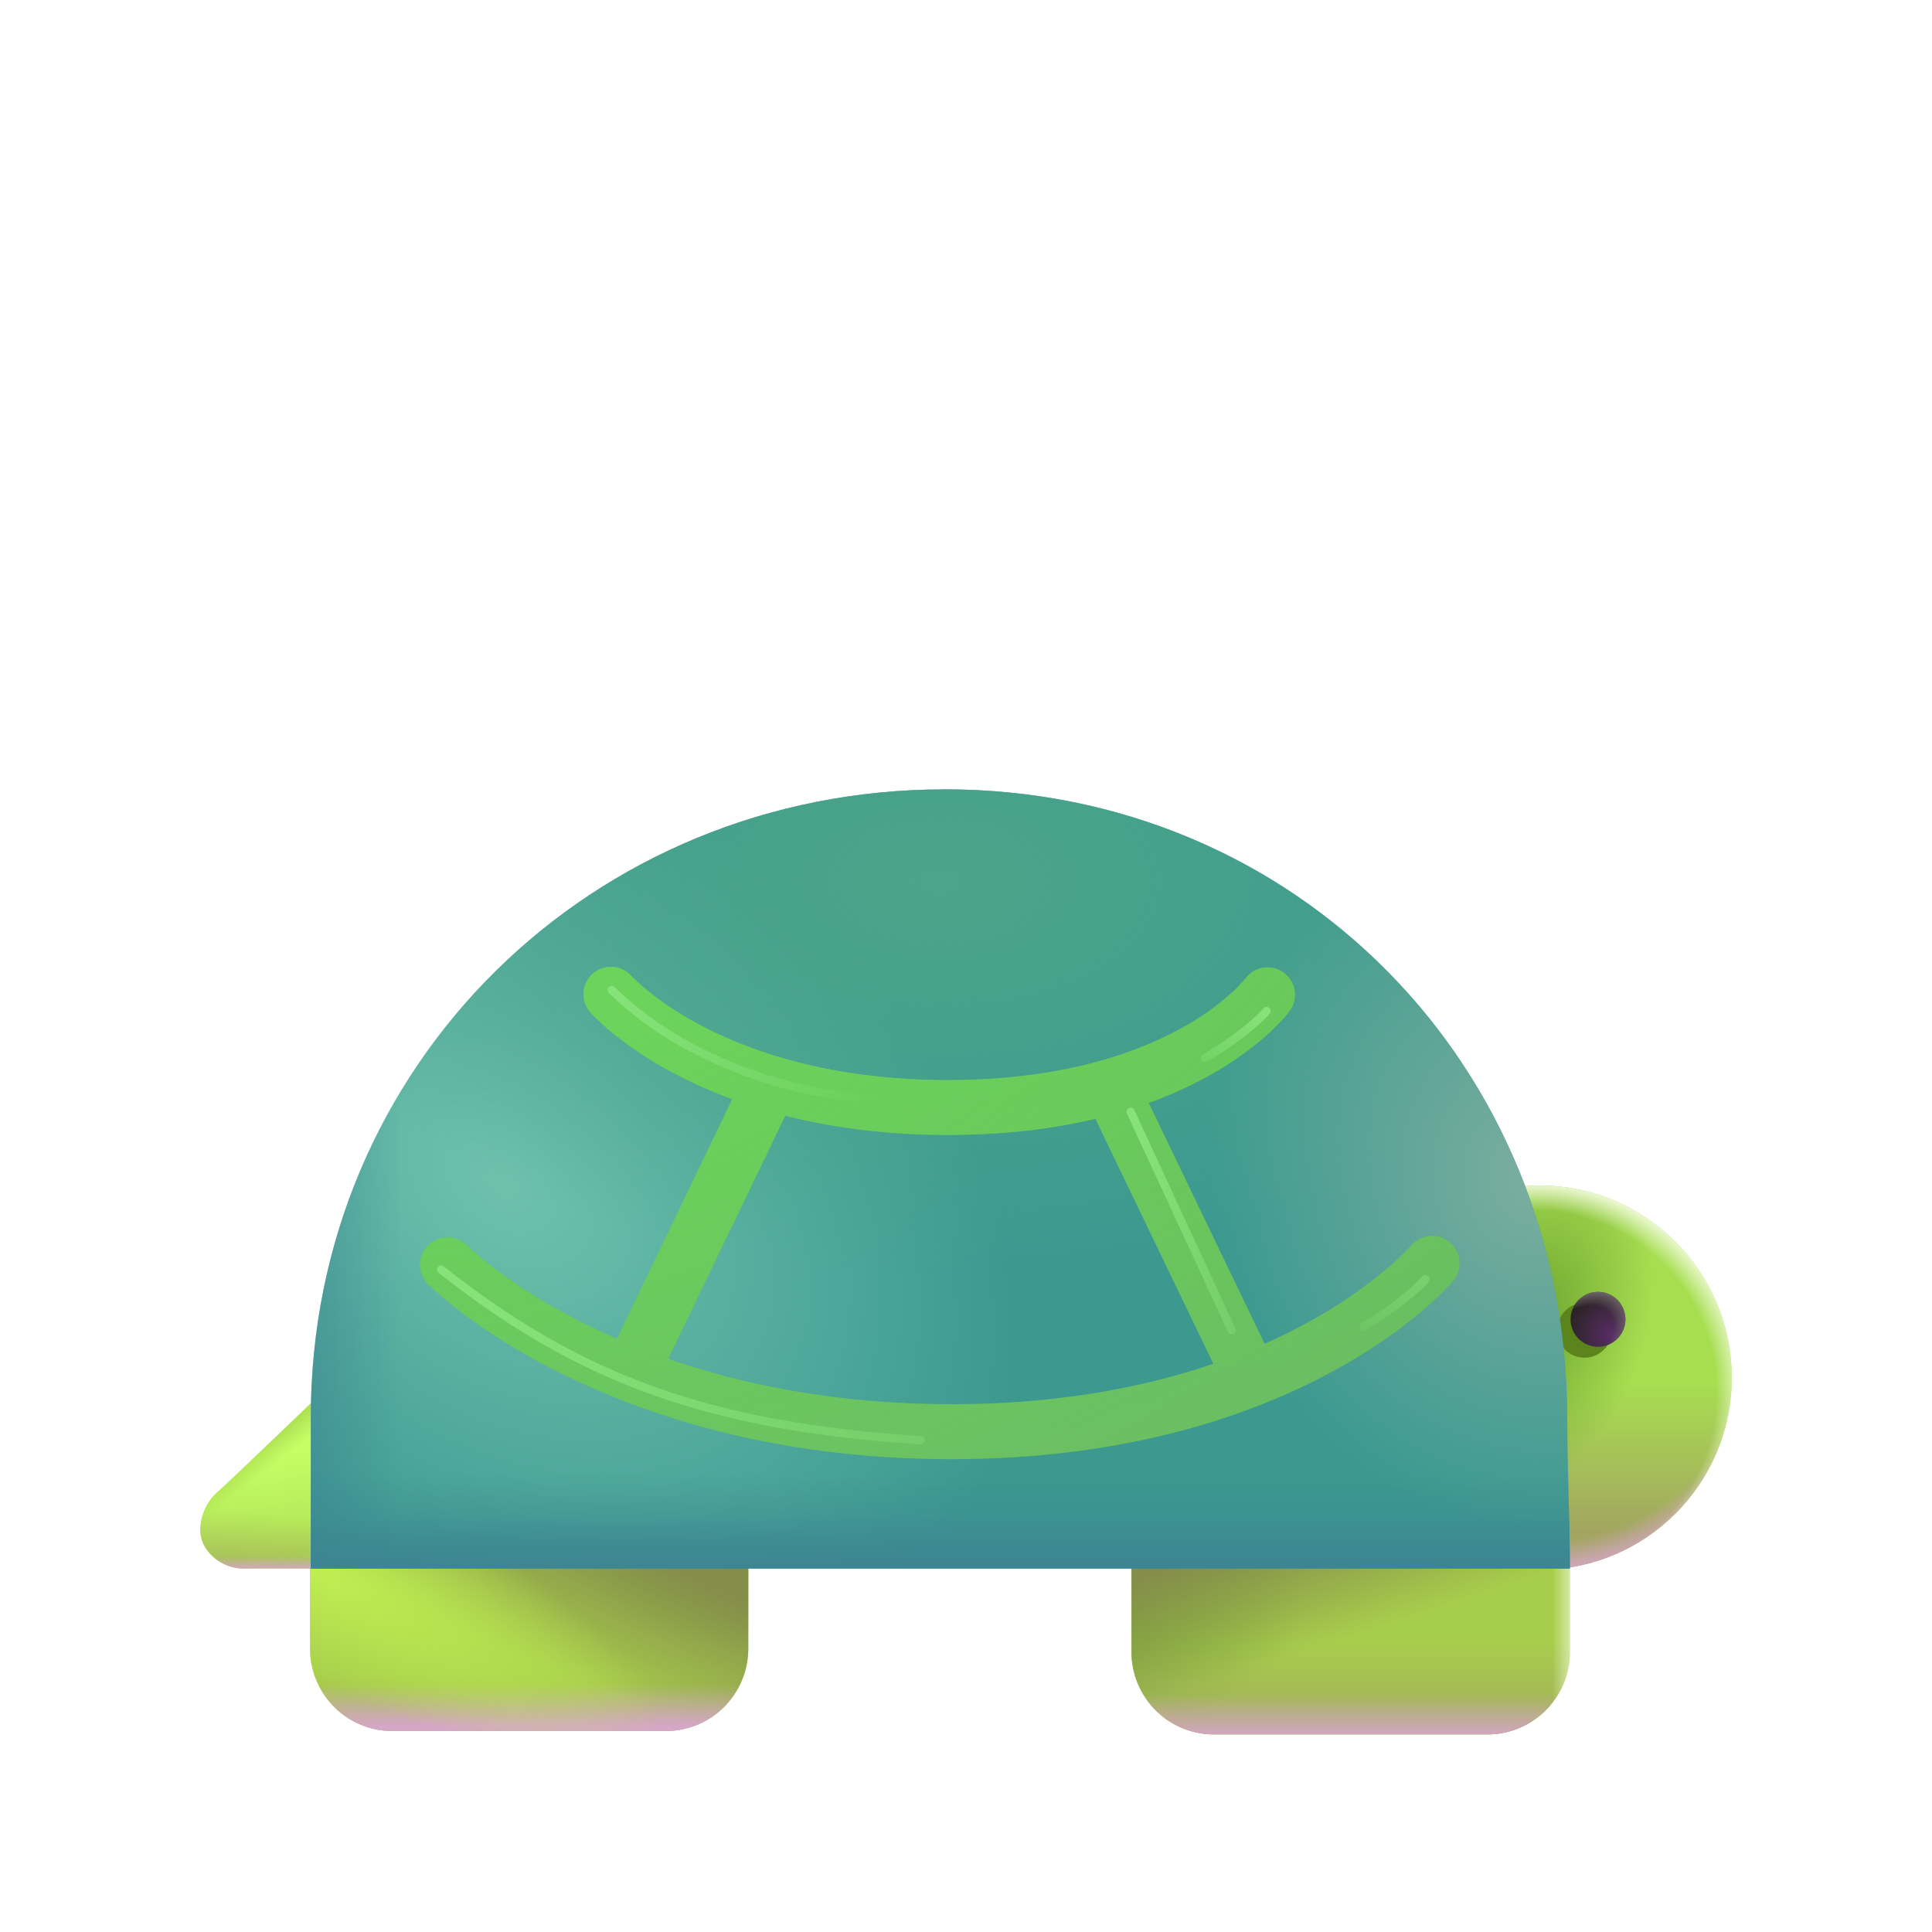 <svg xmlns="http://www.w3.org/2000/svg" xmlns:xlink="http://www.w3.org/1999/xlink" version="1.1" width="1000" height="1000" viewBox="0 0 1000 1000" xml:space="preserve">
<desc>Created with Fabric.js 3.5.0</desc>
<defs>
</defs>
<rect x="0" y="0" width="100%" height="100%" fill="#ffffff"/>
<g transform="matrix(-7.102 0 0 7.102 500.002 500.002)" id="542939">
<g style="" vector-effect="non-scaling-stroke">
		<g transform="matrix(4 0 0 4 -41.812 30)">
<circle style="stroke: none; stroke-width: 1; stroke-dasharray: none; stroke-linecap: butt; stroke-dashoffset: 0; stroke-linejoin: miter; stroke-miterlimit: 4; is-custom-font: none; font-file-url: none; fill: rgb(167,222,80); fill-rule: nonzero; opacity: 1;" cx="0" cy="0" r="3.5"/>
</g>
		<g transform="matrix(4 0 0 4 -41.812 30)">
<linearGradient id="SVGID_35" gradientUnits="userSpaceOnUse" gradientTransform="matrix(1 0 0 1 -5.547 -23.5)" x1="3.797" y1="26.344" x2="3.797" y2="23.5">
<stop offset="0%" style="stop-color:rgb(163,165,96);stop-opacity: 1"/>
<stop offset="95.8%" style="stop-color:rgb(163,165,96);stop-opacity: 0"/>
</linearGradient>
<circle style="stroke: none; stroke-width: 1; stroke-dasharray: none; stroke-linecap: butt; stroke-dashoffset: 0; stroke-linejoin: miter; stroke-miterlimit: 4; is-custom-font: none; font-file-url: none; fill: url(#SVGID_35); fill-rule: nonzero; opacity: 1;" cx="0" cy="0" r="3.5"/>
</g>
		<g transform="matrix(4 0 0 4 -41.812 30)">
<radialGradient id="SVGID_36" gradientUnits="userSpaceOnUse" gradientTransform="matrix(0 3.938 -4.361 0 0 -0.328)" cx="0" cy="0" r="1" fx="0" fy="0">
<stop offset="84%" style="stop-color:rgb(212,166,198);stop-opacity: 0"/>
<stop offset="97.9%" style="stop-color:rgb(213,166,198);stop-opacity: 1"/>
</radialGradient>
<circle style="stroke: none; stroke-width: 1; stroke-dasharray: none; stroke-linecap: butt; stroke-dashoffset: 0; stroke-linejoin: miter; stroke-miterlimit: 4; is-custom-font: none; font-file-url: none; fill: url(#SVGID_36); fill-rule: nonzero; opacity: 1;" cx="0" cy="0" r="3.5"/>
</g>
		<g transform="matrix(4 0 0 4 -41.812 30)">
<radialGradient id="SVGID_37" gradientUnits="userSpaceOnUse" gradientTransform="matrix(-1.062 -3.172 2.019 -0.676 0.203 -0.968)" cx="0" cy="0" r="1" fx="0" fy="0">
<stop offset="22.5%" style="stop-color:rgb(121,176,55);stop-opacity: 1"/>
<stop offset="100%" style="stop-color:rgb(121,176,55);stop-opacity: 0"/>
</radialGradient>
<circle style="stroke: none; stroke-width: 1; stroke-dasharray: none; stroke-linecap: butt; stroke-dashoffset: 0; stroke-linejoin: miter; stroke-miterlimit: 4; is-custom-font: none; font-file-url: none; fill: url(#SVGID_37); fill-rule: nonzero; opacity: 1;" cx="0" cy="0" r="3.5"/>
</g>
		<g transform="matrix(4 0 0 4 -41.812 30)">
<radialGradient id="SVGID_38" gradientUnits="userSpaceOnUse" gradientTransform="matrix(-3.781 0.688 -0.682 -3.751 0.125 0.266)" cx="0" cy="0" r="1" fx="0" fy="0">
<stop offset="86.9%" style="stop-color:rgb(240,250,218);stop-opacity: 0"/>
<stop offset="100%" style="stop-color:rgb(240,250,218);stop-opacity: 1"/>
</radialGradient>
<circle style="stroke: none; stroke-width: 1; stroke-dasharray: none; stroke-linecap: butt; stroke-dashoffset: 0; stroke-linejoin: miter; stroke-miterlimit: 4; is-custom-font: none; font-file-url: none; fill: url(#SVGID_38); fill-rule: nonzero; opacity: 1;" cx="0" cy="0" r="3.5"/>
</g>
		<g transform="matrix(4 0 0 4 -45.076 26.548)">
<circle style="stroke: none; stroke-width: 1; stroke-dasharray: none; stroke-linecap: butt; stroke-dashoffset: 0; stroke-linejoin: miter; stroke-miterlimit: 4; is-custom-font: none; font-file-url: none; fill: rgb(91,132,28); fill-rule: nonzero; opacity: 1;" cx="0" cy="0" r="0.5"/>
</g>
		<g transform="matrix(4 0 0 4 -28.034 48)">
<path style="stroke: none; stroke-width: 1; stroke-dasharray: none; stroke-linecap: butt; stroke-dashoffset: 0; stroke-linejoin: miter; stroke-miterlimit: 4; is-custom-font: none; font-file-url: none; fill: rgb(167,205,76); fill-rule: nonzero; opacity: 1;" transform=" translate(-8.992, -28)" d="m 4.998 26.98 l 7.987 -0.98 v 2.5 a 1.5 1.5 0 0 1 -1.5 1.5 H 6.498 a 1.5 1.5 0 0 1 -1.5 -1.5 z" stroke-linecap="round"/>
</g>
		<g transform="matrix(4 0 0 4 -28.034 48)">
<radialGradient id="SVGID_39" gradientUnits="userSpaceOnUse" gradientTransform="matrix(-4.188 -1.062 0.643 -2.535 14.047 28)" cx="0" cy="0" r="1" fx="0" fy="0">
<stop offset="0%" style="stop-color:rgb(121,176,55);stop-opacity: 1"/>
<stop offset="100%" style="stop-color:rgb(121,176,55);stop-opacity: 0"/>
</radialGradient>
<path style="stroke: none; stroke-width: 1; stroke-dasharray: none; stroke-linecap: butt; stroke-dashoffset: 0; stroke-linejoin: miter; stroke-miterlimit: 4; is-custom-font: none; font-file-url: none; fill: url(#SVGID_39); fill-rule: nonzero; opacity: 1;" transform=" translate(-8.992, -28)" d="m 4.998 26.98 l 7.987 -0.98 v 2.5 a 1.5 1.5 0 0 1 -1.5 1.5 H 6.498 a 1.5 1.5 0 0 1 -1.5 -1.5 z" stroke-linecap="round"/>
</g>
		<g transform="matrix(4 0 0 4 -28.034 48)">
<linearGradient id="SVGID_40" gradientUnits="userSpaceOnUse" gradientTransform="matrix(1 0 0 1 0 0)" x1="6.985" y1="30.344" x2="6.985" y2="28.25">
<stop offset="0%" style="stop-color:rgb(163,165,96);stop-opacity: 1"/>
<stop offset="95.8%" style="stop-color:rgb(163,165,96);stop-opacity: 0"/>
</linearGradient>
<path style="stroke: none; stroke-width: 1; stroke-dasharray: none; stroke-linecap: butt; stroke-dashoffset: 0; stroke-linejoin: miter; stroke-miterlimit: 4; is-custom-font: none; font-file-url: none; fill: url(#SVGID_40); fill-rule: nonzero; opacity: 1;" transform=" translate(-8.992, -28)" d="m 4.998 26.98 l 7.987 -0.98 v 2.5 a 1.5 1.5 0 0 1 -1.5 1.5 H 6.498 a 1.5 1.5 0 0 1 -1.5 -1.5 z" stroke-linecap="round"/>
</g>
		<g transform="matrix(4 0 0 4 -28.034 48)">
<linearGradient id="SVGID_41" gradientUnits="userSpaceOnUse" gradientTransform="matrix(1 0 0 1 0 0)" x1="10.328" y1="26" x2="9.516" y2="28.5">
<stop offset="11.9%" style="stop-color:rgb(133,141,74);stop-opacity: 1"/>
<stop offset="95.8%" style="stop-color:rgb(133,141,74);stop-opacity: 0"/>
</linearGradient>
<path style="stroke: none; stroke-width: 1; stroke-dasharray: none; stroke-linecap: butt; stroke-dashoffset: 0; stroke-linejoin: miter; stroke-miterlimit: 4; is-custom-font: none; font-file-url: none; fill: url(#SVGID_41); fill-rule: nonzero; opacity: 1;" transform=" translate(-8.992, -28)" d="m 4.998 26.98 l 7.987 -0.98 v 2.5 a 1.5 1.5 0 0 1 -1.5 1.5 H 6.498 a 1.5 1.5 0 0 1 -1.5 -1.5 z" stroke-linecap="round"/>
</g>
		<g transform="matrix(4 0 0 4 -28.034 48)">
<linearGradient id="SVGID_42" gradientUnits="userSpaceOnUse" gradientTransform="matrix(1 0 0 1 0 0)" x1="8.991" y1="25.563" x2="8.991" y2="30.141">
<stop offset="80.9%" style="stop-color:rgb(212,166,198);stop-opacity: 0"/>
<stop offset="97.9%" style="stop-color:rgb(213,166,198);stop-opacity: 1"/>
</linearGradient>
<path style="stroke: none; stroke-width: 1; stroke-dasharray: none; stroke-linecap: butt; stroke-dashoffset: 0; stroke-linejoin: miter; stroke-miterlimit: 4; is-custom-font: none; font-file-url: none; fill: url(#SVGID_42); fill-rule: nonzero; opacity: 1;" transform=" translate(-8.992, -28)" d="m 4.998 26.98 l 7.987 -0.98 v 2.5 a 1.5 1.5 0 0 1 -1.5 1.5 H 6.498 a 1.5 1.5 0 0 1 -1.5 -1.5 z" stroke-linecap="round"/>
</g>
		<g transform="matrix(4 0 0 4 -28.034 48)">
<linearGradient id="SVGID_43" gradientUnits="userSpaceOnUse" gradientTransform="matrix(1 0 0 1 0 0)" x1="13.448" y1="27.759" x2="4.789" y2="27.759">
<stop offset="93.9%" style="stop-color:rgb(240,250,218);stop-opacity: 0"/>
<stop offset="100%" style="stop-color:rgb(240,250,218);stop-opacity: 1"/>
</linearGradient>
<path style="stroke: none; stroke-width: 1; stroke-dasharray: none; stroke-linecap: butt; stroke-dashoffset: 0; stroke-linejoin: miter; stroke-miterlimit: 4; is-custom-font: none; font-file-url: none; fill: url(#SVGID_43); fill-rule: nonzero; opacity: 1;" transform=" translate(-8.992, -28)" d="m 4.998 26.98 l 7.987 -0.98 v 2.5 a 1.5 1.5 0 0 1 -1.5 1.5 H 6.498 a 1.5 1.5 0 0 1 -1.5 -1.5 z" stroke-linecap="round"/>
</g>
		<g transform="matrix(4 0 0 4 31.84 47.752)">
<path style="stroke: none; stroke-width: 1; stroke-dasharray: none; stroke-linecap: butt; stroke-dashoffset: 0; stroke-linejoin: miter; stroke-miterlimit: 4; is-custom-font: none; font-file-url: none; fill: rgb(167,205,76); fill-rule: nonzero; opacity: 1;" transform=" translate(-23.96, -27.938)" d="M 19.967 25.938 h 7.986 v 2.5 a 1.5 1.5 0 0 1 -1.5 1.5 h -4.986 a 1.5 1.5 0 0 1 -1.5 -1.5 z" stroke-linecap="round"/>
</g>
		<g transform="matrix(4 0 0 4 31.84 47.752)">
<radialGradient id="SVGID_44" gradientUnits="userSpaceOnUse" gradientTransform="matrix(3.75 1.062 -0.643 2.27 19.297 25.938)" cx="0" cy="0" r="1" fx="0" fy="0">
<stop offset="0%" style="stop-color:rgb(121,176,55);stop-opacity: 1"/>
<stop offset="100%" style="stop-color:rgb(121,176,55);stop-opacity: 0"/>
</radialGradient>
<path style="stroke: none; stroke-width: 1; stroke-dasharray: none; stroke-linecap: butt; stroke-dashoffset: 0; stroke-linejoin: miter; stroke-miterlimit: 4; is-custom-font: none; font-file-url: none; fill: url(#SVGID_44); fill-rule: nonzero; opacity: 1;" transform=" translate(-23.96, -27.938)" d="M 19.967 25.938 h 7.986 v 2.5 a 1.5 1.5 0 0 1 -1.5 1.5 h -4.986 a 1.5 1.5 0 0 1 -1.5 -1.5 z" stroke-linecap="round"/>
</g>
		<g transform="matrix(4 0 0 4 31.84 47.752)">
<linearGradient id="SVGID_45" gradientUnits="userSpaceOnUse" gradientTransform="matrix(1 0 0 1 0 0)" x1="21.953" y1="31" x2="21.953" y2="28.813">
<stop offset="0%" style="stop-color:rgb(163,165,96);stop-opacity: 1"/>
<stop offset="95.8%" style="stop-color:rgb(163,165,96);stop-opacity: 0"/>
</linearGradient>
<path style="stroke: none; stroke-width: 1; stroke-dasharray: none; stroke-linecap: butt; stroke-dashoffset: 0; stroke-linejoin: miter; stroke-miterlimit: 4; is-custom-font: none; font-file-url: none; fill: url(#SVGID_45); fill-rule: nonzero; opacity: 1;" transform=" translate(-23.96, -27.938)" d="M 19.967 25.938 h 7.986 v 2.5 a 1.5 1.5 0 0 1 -1.5 1.5 h -4.986 a 1.5 1.5 0 0 1 -1.5 -1.5 z" stroke-linecap="round"/>
</g>
		<g transform="matrix(4 0 0 4 31.84 47.752)">
<linearGradient id="SVGID_46" gradientUnits="userSpaceOnUse" gradientTransform="matrix(1 0 0 1 0 0)" x1="22.672" y1="25.938" x2="23.96" y2="28.75">
<stop offset="11.9%" style="stop-color:rgb(133,141,74);stop-opacity: 1"/>
<stop offset="95.8%" style="stop-color:rgb(133,141,74);stop-opacity: 0"/>
</linearGradient>
<path style="stroke: none; stroke-width: 1; stroke-dasharray: none; stroke-linecap: butt; stroke-dashoffset: 0; stroke-linejoin: miter; stroke-miterlimit: 4; is-custom-font: none; font-file-url: none; fill: url(#SVGID_46); fill-rule: nonzero; opacity: 1;" transform=" translate(-23.96, -27.938)" d="M 19.967 25.938 h 7.986 v 2.5 a 1.5 1.5 0 0 1 -1.5 1.5 h -4.986 a 1.5 1.5 0 0 1 -1.5 -1.5 z" stroke-linecap="round"/>
</g>
		<g transform="matrix(4 0 0 4 31.84 47.752)">
<linearGradient id="SVGID_47" gradientUnits="userSpaceOnUse" gradientTransform="matrix(1 0 0 1 0 0)" x1="23.96" y1="25.5" x2="23.96" y2="29.938">
<stop offset="80.9%" style="stop-color:rgb(212,166,198);stop-opacity: 0"/>
<stop offset="97.9%" style="stop-color:rgb(213,166,198);stop-opacity: 1"/>
</linearGradient>
<path style="stroke: none; stroke-width: 1; stroke-dasharray: none; stroke-linecap: butt; stroke-dashoffset: 0; stroke-linejoin: miter; stroke-miterlimit: 4; is-custom-font: none; font-file-url: none; fill: url(#SVGID_47); fill-rule: nonzero; opacity: 1;" transform=" translate(-23.96, -27.938)" d="M 19.967 25.938 h 7.986 v 2.5 a 1.5 1.5 0 0 1 -1.5 1.5 h -4.986 a 1.5 1.5 0 0 1 -1.5 -1.5 z" stroke-linecap="round"/>
</g>
		<g transform="matrix(4 0 0 4 31.84 47.752)">
<radialGradient id="SVGID_48" gradientUnits="userSpaceOnUse" gradientTransform="matrix(-6.531 3.062 -0.812 -1.732 28.172 26.875)" cx="0" cy="0" r="1" fx="0" fy="0">
<stop offset="0%" style="stop-color:rgb(192,239,82);stop-opacity: 1"/>
<stop offset="100%" style="stop-color:rgb(192,239,82);stop-opacity: 0"/>
</radialGradient>
<path style="stroke: none; stroke-width: 1; stroke-dasharray: none; stroke-linecap: butt; stroke-dashoffset: 0; stroke-linejoin: miter; stroke-miterlimit: 4; is-custom-font: none; font-file-url: none; fill: url(#SVGID_48); fill-rule: nonzero; opacity: 1;" transform=" translate(-23.96, -27.938)" d="M 19.967 25.938 h 7.986 v 2.5 a 1.5 1.5 0 0 1 -1.5 1.5 h -4.986 a 1.5 1.5 0 0 1 -1.5 -1.5 z" stroke-linecap="round"/>
</g>
		<g transform="matrix(4 0 0 4 49.569 37.024)">
<linearGradient id="SVGID_49" gradientUnits="userSpaceOnUse" gradientTransform="matrix(1 0 0 1 0 0)" x1="28.828" y1="24.906" x2="28.641" y2="26.719">
<stop offset="0%" style="stop-color:rgb(196,255,102);stop-opacity: 1"/>
<stop offset="100%" style="stop-color:rgb(176,226,84);stop-opacity: 1"/>
</linearGradient>
<path style="stroke: none; stroke-width: 1; stroke-dasharray: none; stroke-linecap: butt; stroke-dashoffset: 0; stroke-linejoin: miter; stroke-miterlimit: 4; is-custom-font: none; font-file-url: none; fill: url(#SVGID_49); fill-rule: nonzero; opacity: 1;" transform=" translate(-28.392, -25.256)" d="M 29.64 25.586 c -0.25 -0.219 -2.152 -2.05 -2.152 -2.05 l -0.656 3.44 h 2.36 c 0.25 0 0.578 -0.163 0.71 -0.46 c 0.133 -0.297 -0.011 -0.711 -0.261 -0.93" stroke-linecap="round"/>
</g>
		<g transform="matrix(4 0 0 4 49.569 37.024)">
<linearGradient id="SVGID_50" gradientUnits="userSpaceOnUse" gradientTransform="matrix(1 0 0 1 0 0)" x1="28.953" y1="24.859" x2="28.703" y2="25.172">
<stop offset="0%" style="stop-color:rgb(176,226,84);stop-opacity: 1"/>
<stop offset="100%" style="stop-color:rgb(176,226,84);stop-opacity: 0"/>
</linearGradient>
<path style="stroke: none; stroke-width: 1; stroke-dasharray: none; stroke-linecap: butt; stroke-dashoffset: 0; stroke-linejoin: miter; stroke-miterlimit: 4; is-custom-font: none; font-file-url: none; fill: url(#SVGID_50); fill-rule: nonzero; opacity: 1;" transform=" translate(-28.392, -25.256)" d="M 29.64 25.586 c -0.25 -0.219 -2.152 -2.05 -2.152 -2.05 l -0.656 3.44 h 2.36 c 0.25 0 0.578 -0.163 0.71 -0.46 c 0.133 -0.297 -0.011 -0.711 -0.261 -0.93" stroke-linecap="round"/>
</g>
		<g transform="matrix(4 0 0 4 49.569 37.024)">
<linearGradient id="SVGID_51" gradientUnits="userSpaceOnUse" gradientTransform="matrix(1 0 0 1 0 0)" x1="27.766" y1="27.813" x2="27.608" y2="26.009">
<stop offset="0%" style="stop-color:rgb(163,165,96);stop-opacity: 1"/>
<stop offset="95.8%" style="stop-color:rgb(163,165,96);stop-opacity: 0"/>
</linearGradient>
<path style="stroke: none; stroke-width: 1; stroke-dasharray: none; stroke-linecap: butt; stroke-dashoffset: 0; stroke-linejoin: miter; stroke-miterlimit: 4; is-custom-font: none; font-file-url: none; fill: url(#SVGID_51); fill-rule: nonzero; opacity: 1;" transform=" translate(-28.392, -25.256)" d="M 29.64 25.586 c -0.25 -0.219 -2.152 -2.05 -2.152 -2.05 l -0.656 3.44 h 2.36 c 0.25 0 0.578 -0.163 0.71 -0.46 c 0.133 -0.297 -0.011 -0.711 -0.261 -0.93" stroke-linecap="round"/>
</g>
		<g transform="matrix(4 0 0 4 49.569 37.024)">
<linearGradient id="SVGID_52" gradientUnits="userSpaceOnUse" gradientTransform="matrix(1 0 0 1 0 0)" x1="28.393" y1="23.159" x2="28.393" y2="27.141">
<stop offset="90.4%" style="stop-color:rgb(212,166,198);stop-opacity: 0"/>
<stop offset="96.5%" style="stop-color:rgb(213,166,198);stop-opacity: 1"/>
</linearGradient>
<path style="stroke: none; stroke-width: 1; stroke-dasharray: none; stroke-linecap: butt; stroke-dashoffset: 0; stroke-linejoin: miter; stroke-miterlimit: 4; is-custom-font: none; font-file-url: none; fill: url(#SVGID_52); fill-rule: nonzero; opacity: 1;" transform=" translate(-28.392, -25.256)" d="M 29.64 25.586 c -0.25 -0.219 -2.152 -2.05 -2.152 -2.05 l -0.656 3.44 h 2.36 c 0.25 0 0.578 -0.163 0.71 -0.46 c 0.133 -0.297 -0.011 -0.711 -0.261 -0.93" stroke-linecap="round"/>
</g>
		<g transform="matrix(4 0 0 4 1.872 15.516)">
<radialGradient id="SVGID_53" gradientUnits="userSpaceOnUse" gradientTransform="matrix(-4.875 -5.692 8.004 -6.855 24.485 19.88)" cx="0" cy="0" r="1" fx="0" fy="0">
<stop offset="0%" style="stop-color:rgb(111,193,173);stop-opacity: 1"/>
<stop offset="100%" style="stop-color:rgb(59,153,144);stop-opacity: 1"/>
</radialGradient>
<path style="stroke: none; stroke-width: 1; stroke-dasharray: none; stroke-linecap: butt; stroke-dashoffset: 0; stroke-linejoin: miter; stroke-miterlimit: 4; is-custom-font: none; font-file-url: none; fill: url(#SVGID_53); fill-rule: nonzero; opacity: 1;" transform=" translate(-16.468, -19.879)" d="M 16.39 12.781 c -6.42 0 -11.345 5.049 -11.345 11.469 c 0 0.923 -0.047 1.813 -0.047 2.727 h 22.94 V 24.22 c 0 -6.42 -5.127 -11.438 -11.547 -11.438" stroke-linecap="round"/>
</g>
		<g transform="matrix(4 0 0 4 1.872 15.516)">
<radialGradient id="SVGID_54" gradientUnits="userSpaceOnUse" gradientTransform="matrix(0 7.125 -12.546 0 16.468 14.438)" cx="0" cy="0" r="1" fx="0" fy="0">
<stop offset="0%" style="stop-color:rgb(76,165,137);stop-opacity: 1"/>
<stop offset="100%" style="stop-color:rgb(76,165,137);stop-opacity: 0"/>
</radialGradient>
<path style="stroke: none; stroke-width: 1; stroke-dasharray: none; stroke-linecap: butt; stroke-dashoffset: 0; stroke-linejoin: miter; stroke-miterlimit: 4; is-custom-font: none; font-file-url: none; fill: url(#SVGID_54); fill-rule: nonzero; opacity: 1;" transform=" translate(-16.468, -19.879)" d="M 16.39 12.781 c -6.42 0 -11.345 5.049 -11.345 11.469 c 0 0.923 -0.047 1.813 -0.047 2.727 h 22.94 V 24.22 c 0 -6.42 -5.127 -11.438 -11.547 -11.438" stroke-linecap="round"/>
</g>
		<g transform="matrix(4 0 0 4 1.872 15.516)">
<linearGradient id="SVGID_55" gradientUnits="userSpaceOnUse" gradientTransform="matrix(1 0 0 1 0 0)" x1="16.468" y1="28" x2="16.468" y2="25.25">
<stop offset="0%" style="stop-color:rgb(61,127,146);stop-opacity: 1"/>
<stop offset="100%" style="stop-color:rgb(61,127,146);stop-opacity: 0"/>
</linearGradient>
<path style="stroke: none; stroke-width: 1; stroke-dasharray: none; stroke-linecap: butt; stroke-dashoffset: 0; stroke-linejoin: miter; stroke-miterlimit: 4; is-custom-font: none; font-file-url: none; fill: url(#SVGID_55); fill-rule: nonzero; opacity: 1;" transform=" translate(-16.468, -19.879)" d="M 16.39 12.781 c -6.42 0 -11.345 5.049 -11.345 11.469 c 0 0.923 -0.047 1.813 -0.047 2.727 h 22.94 V 24.22 c 0 -6.42 -5.127 -11.438 -11.547 -11.438" stroke-linecap="round"/>
</g>
		<g transform="matrix(4 0 0 4 1.872 15.516)">
<linearGradient id="SVGID_56" gradientUnits="userSpaceOnUse" gradientTransform="matrix(1 0 0 1 0 0)" x1="30.235" y1="25.25" x2="26.297" y2="25.25">
<stop offset="0%" style="stop-color:rgb(61,127,146);stop-opacity: 1"/>
<stop offset="100%" style="stop-color:rgb(61,127,146);stop-opacity: 0"/>
</linearGradient>
<path style="stroke: none; stroke-width: 1; stroke-dasharray: none; stroke-linecap: butt; stroke-dashoffset: 0; stroke-linejoin: miter; stroke-miterlimit: 4; is-custom-font: none; font-file-url: none; fill: url(#SVGID_56); fill-rule: nonzero; opacity: 1;" transform=" translate(-16.468, -19.879)" d="M 16.39 12.781 c -6.42 0 -11.345 5.049 -11.345 11.469 c 0 0.923 -0.047 1.813 -0.047 2.727 h 22.94 V 24.22 c 0 -6.42 -5.127 -11.438 -11.547 -11.438" stroke-linecap="round"/>
</g>
		<g transform="matrix(4 0 0 4 1.872 15.516)">
<radialGradient id="SVGID_57" gradientUnits="userSpaceOnUse" gradientTransform="matrix(5.677 1.651 -1.817 6.246 5.614 19.88)" cx="0" cy="0" r="1" fx="0" fy="0">
<stop offset="0%" style="stop-color:rgb(124,174,159);stop-opacity: 1"/>
<stop offset="100%" style="stop-color:rgb(124,174,159);stop-opacity: 0"/>
</radialGradient>
<path style="stroke: none; stroke-width: 1; stroke-dasharray: none; stroke-linecap: butt; stroke-dashoffset: 0; stroke-linejoin: miter; stroke-miterlimit: 4; is-custom-font: none; font-file-url: none; fill: url(#SVGID_57); fill-rule: nonzero; opacity: 1;" transform=" translate(-16.468, -19.879)" d="M 16.39 12.781 c -6.42 0 -11.345 5.049 -11.345 11.469 c 0 0.923 -0.047 1.813 -0.047 2.727 h 22.94 V 24.22 c 0 -6.42 -5.127 -11.438 -11.547 -11.438" stroke-linecap="round"/>
</g>
		<g transform="matrix(4 0 0 4 1.872 15.516)">
<linearGradient id="SVGID_58" gradientUnits="userSpaceOnUse" gradientTransform="matrix(1 0 0 1 0 0)" x1="16.468" y1="28.063" x2="16.468" y2="25.75">
<stop offset="0%" style="stop-color:rgb(60,154,145);stop-opacity: 1"/>
<stop offset="100%" style="stop-color:rgb(60,154,145);stop-opacity: 0"/>
</linearGradient>
<path style="stroke: none; stroke-width: 1; stroke-dasharray: none; stroke-linecap: butt; stroke-dashoffset: 0; stroke-linejoin: miter; stroke-miterlimit: 4; is-custom-font: none; font-file-url: none; fill: url(#SVGID_58); fill-rule: nonzero; opacity: 1;" transform=" translate(-16.468, -19.879)" d="M 16.39 12.781 c -6.42 0 -11.345 5.049 -11.345 11.469 c 0 0.923 -0.047 1.813 -0.047 2.727 h 22.94 V 24.22 c 0 -6.42 -5.127 -11.438 -11.547 -11.438" stroke-linecap="round"/>
</g>
		<g transform="matrix(4 0 0 4 1.872 15.516)">
<linearGradient id="SVGID_59" gradientUnits="userSpaceOnUse" gradientTransform="matrix(1 0 0 1 0 0)" x1="16.468" y1="27.375" x2="16.468" y2="25.25">
<stop offset="0%" style="stop-color:rgb(61,127,146);stop-opacity: 1"/>
<stop offset="64.7%" style="stop-color:rgb(61,127,146);stop-opacity: 0"/>
</linearGradient>
<path style="stroke: none; stroke-width: 1; stroke-dasharray: none; stroke-linecap: butt; stroke-dashoffset: 0; stroke-linejoin: miter; stroke-miterlimit: 4; is-custom-font: none; font-file-url: none; fill: url(#SVGID_59); fill-rule: nonzero; opacity: 1;" transform=" translate(-16.468, -19.879)" d="M 16.39 12.781 c -6.42 0 -11.345 5.049 -11.345 11.469 c 0 0.923 -0.047 1.813 -0.047 2.727 h 22.94 V 24.22 c 0 -6.42 -5.127 -11.438 -11.547 -11.438" stroke-linecap="round"/>
</g>
		<g transform="matrix(4 0 0 4 -46.06 25.752)">
<radialGradient id="SVGID_60" gradientUnits="userSpaceOnUse" gradientTransform="matrix(0.618 -0.529 0.529 0.618 -0.265 0.294)" cx="0" cy="0" r="1" fx="0" fy="0">
<stop offset="0%" style="stop-color:rgb(90,45,103);stop-opacity: 1"/>
<stop offset="100%" style="stop-color:rgb(43,36,38);stop-opacity: 1"/>
</radialGradient>
<circle style="stroke: none; stroke-width: 1; stroke-dasharray: none; stroke-linecap: butt; stroke-dashoffset: 0; stroke-linejoin: miter; stroke-miterlimit: 4; is-custom-font: none; font-file-url: none; fill: url(#SVGID_60); fill-rule: nonzero; opacity: 1;" cx="0" cy="0" r="0.5"/>
</g>
		<g transform="matrix(4 0 0 4 -46.06 25.752)">
<radialGradient id="SVGID_61" gradientUnits="userSpaceOnUse" gradientTransform="matrix(-0.828 -0.68 0.452 -0.55 0.367 0.352)" cx="0" cy="0" r="1" fx="0" fy="0">
<stop offset="68.6%" style="stop-color:rgb(115,108,108);stop-opacity: 0"/>
<stop offset="100%" style="stop-color:rgb(115,108,108);stop-opacity: 1"/>
</radialGradient>
<circle style="stroke: none; stroke-width: 1; stroke-dasharray: none; stroke-linecap: butt; stroke-dashoffset: 0; stroke-linejoin: miter; stroke-miterlimit: 4; is-custom-font: none; font-file-url: none; fill: url(#SVGID_61); fill-rule: nonzero; opacity: 1;" cx="0" cy="0" r="0.5"/>
</g>
		<g transform="matrix(4 0 0 4 1.914 18)">
<linearGradient id="SVGID_62" gradientUnits="userSpaceOnUse" gradientTransform="matrix(1 0 0 1 0 0)" x1="16.477" y1="17.563" x2="16.477" y2="27.375">
<stop offset="0%" style="stop-color:rgb(103,189,91);stop-opacity: 1"/>
<stop offset="100%" style="stop-color:rgb(108,183,104);stop-opacity: 1"/>
</linearGradient>
<path style="stroke: none; stroke-width: 1; stroke-dasharray: none; stroke-linecap: butt; stroke-dashoffset: 0; stroke-linejoin: miter; stroke-miterlimit: 4; is-custom-font: none; font-file-url: none; fill: url(#SVGID_62); fill-rule: evenodd; opacity: 1;" transform=" translate(-16.479, -20.5)" d="M 10.903 16.219 a 0.5 0.5 0 0 0 -0.807 0.59 l 0.404 -0.293 l -0.404 0.294 l 0.002 0.002 l 0.002 0.004 l 0.007 0.008 a 1.489 1.489 0 0 0 0.09 0.11 c 0.06 0.069 0.148 0.161 0.265 0.27 c 0.235 0.218 0.59 0.5 1.084 0.779 c 0.318 0.178 0.691 0.355 1.126 0.512 l -2.112 4.387 a 10.53 10.53 0 0 1 -0.765 -0.376 a 8.547 8.547 0 0 1 -1.472 -0.999 a 5.311 5.311 0 0 1 -0.42 -0.4 l -0.017 -0.02 l -0.003 -0.002 a 0.5 0.5 0 0 0 -0.767 0.641 l 0.384 -0.32 l -0.384 0.32 v 0.001 l 0.002 0.002 l 0.003 0.003 l 0.009 0.01 a 2.405 2.405 0 0 0 0.135 0.146 c 0.092 0.094 0.227 0.225 0.407 0.38 c 0.362 0.308 0.904 0.713 1.646 1.117 c 1.486 0.807 3.758 1.6 6.943 1.6 c 3.184 0 5.558 -0.784 7.144 -1.577 a 11.472 11.472 0 0 0 1.785 -1.096 a 7.627 7.627 0 0 0 0.573 -0.478 l 0.032 -0.031 l 0.01 -0.01 l 0.003 -0.003 l 0.001 -0.001 l -0.356 -0.352 l 0.357 0.351 a 0.5 0.5 0 0 0 -0.713 -0.701 l -0.003 0.003 l -0.02 0.02 c -0.02 0.018 -0.05 0.047 -0.093 0.084 a 6.604 6.604 0 0 1 -0.394 0.32 c -0.356 0.27 -0.898 0.634 -1.63 1 c -0.186 0.093 -0.385 0.186 -0.596 0.278 l -2.101 -4.365 c 0.372 -0.137 0.703 -0.286 0.992 -0.436 a 6.93 6.93 0 0 0 1.182 -0.765 a 4.52 4.52 0 0 0 0.399 -0.367 l 0.007 -0.008 l 0.003 -0.003 v -0.001 h 0.001 l -0.375 -0.331 l 0.376 0.33 a 0.5 0.5 0 0 0 -0.75 -0.662 l -0.01 0.01 a 3.528 3.528 0 0 1 -0.282 0.255 a 5.926 5.926 0 0 1 -1.012 0.654 c -0.925 0.48 -2.381 0.975 -4.463 0.975 c -2.08 0 -3.453 -0.495 -4.291 -0.967 a 4.698 4.698 0 0 1 -0.895 -0.64 a 2.741 2.741 0 0 1 -0.233 -0.244 z m 10.524 6.938 l -2.133 -4.43 c -0.83 0.21 -1.815 0.351 -2.966 0.351 c -1.041 0 -1.93 -0.115 -2.685 -0.294 l -2.149 4.463 c 1.233 0.422 2.81 0.737 4.767 0.737 c 2.105 0 3.823 -0.36 5.166 -0.827" stroke-linecap="round"/>
</g>
		<g transform="matrix(4 0 0 4 1.914 18)">
<radialGradient id="SVGID_63" gradientUnits="userSpaceOnUse" gradientTransform="matrix(-4.75 13.75 -29.057 -10.038 22.672 16.625)" cx="0" cy="0" r="1" fx="0" fy="0">
<stop offset="0%" style="stop-color:rgb(108,212,91);stop-opacity: 1"/>
<stop offset="100%" style="stop-color:rgb(108,212,91);stop-opacity: 0"/>
</radialGradient>
<path style="stroke: none; stroke-width: 1; stroke-dasharray: none; stroke-linecap: butt; stroke-dashoffset: 0; stroke-linejoin: miter; stroke-miterlimit: 4; is-custom-font: none; font-file-url: none; fill: url(#SVGID_63); fill-rule: evenodd; opacity: 1;" transform=" translate(-16.479, -20.5)" d="M 10.903 16.219 a 0.5 0.5 0 0 0 -0.807 0.59 l 0.404 -0.293 l -0.404 0.294 l 0.002 0.002 l 0.002 0.004 l 0.007 0.008 a 1.489 1.489 0 0 0 0.09 0.11 c 0.06 0.069 0.148 0.161 0.265 0.27 c 0.235 0.218 0.59 0.5 1.084 0.779 c 0.318 0.178 0.691 0.355 1.126 0.512 l -2.112 4.387 a 10.53 10.53 0 0 1 -0.765 -0.376 a 8.547 8.547 0 0 1 -1.472 -0.999 a 5.311 5.311 0 0 1 -0.42 -0.4 l -0.017 -0.02 l -0.003 -0.002 a 0.5 0.5 0 0 0 -0.767 0.641 l 0.384 -0.32 l -0.384 0.32 v 0.001 l 0.002 0.002 l 0.003 0.003 l 0.009 0.01 a 2.405 2.405 0 0 0 0.135 0.146 c 0.092 0.094 0.227 0.225 0.407 0.38 c 0.362 0.308 0.904 0.713 1.646 1.117 c 1.486 0.807 3.758 1.6 6.943 1.6 c 3.184 0 5.558 -0.784 7.144 -1.577 a 11.472 11.472 0 0 0 1.785 -1.096 a 7.627 7.627 0 0 0 0.573 -0.478 l 0.032 -0.031 l 0.01 -0.01 l 0.003 -0.003 l 0.001 -0.001 l -0.356 -0.352 l 0.357 0.351 a 0.5 0.5 0 0 0 -0.713 -0.701 l -0.003 0.003 l -0.02 0.02 c -0.02 0.018 -0.05 0.047 -0.093 0.084 a 6.604 6.604 0 0 1 -0.394 0.32 c -0.356 0.27 -0.898 0.634 -1.63 1 c -0.186 0.093 -0.385 0.186 -0.596 0.278 l -2.101 -4.365 c 0.372 -0.137 0.703 -0.286 0.992 -0.436 a 6.93 6.93 0 0 0 1.182 -0.765 a 4.52 4.52 0 0 0 0.399 -0.367 l 0.007 -0.008 l 0.003 -0.003 v -0.001 h 0.001 l -0.375 -0.331 l 0.376 0.33 a 0.5 0.5 0 0 0 -0.75 -0.662 l -0.01 0.01 a 3.528 3.528 0 0 1 -0.282 0.255 a 5.926 5.926 0 0 1 -1.012 0.654 c -0.925 0.48 -2.381 0.975 -4.463 0.975 c -2.08 0 -3.453 -0.495 -4.291 -0.967 a 4.698 4.698 0 0 1 -0.895 -0.64 a 2.741 2.741 0 0 1 -0.233 -0.244 z m 10.524 6.938 l -2.133 -4.43 c -0.83 0.21 -1.815 0.351 -2.966 0.351 c -1.041 0 -1.93 -0.115 -2.685 -0.294 l -2.149 4.463 c 1.233 0.422 2.81 0.737 4.767 0.737 c 2.105 0 3.823 -0.36 5.166 -0.827" stroke-linecap="round"/>
</g>
		<g transform="matrix(4 0 0 4 16.25 5.688)">
<linearGradient id="SVGID_64" gradientUnits="userSpaceOnUse" gradientTransform="matrix(1 0 0 1 0 0)" x1="22.453" y1="16.438" x2="17.672" y2="18.75">
<stop offset="0%" style="stop-color:rgb(135,226,122);stop-opacity: 1"/>
<stop offset="100%" style="stop-color:rgb(135,226,122);stop-opacity: 0"/>
</linearGradient>
<path style="stroke: url(#SVGID_64); stroke-width: 0.15; stroke-dasharray: none; stroke-linecap: round; stroke-dashoffset: 0; stroke-linejoin: miter; stroke-miterlimit: 4; is-custom-font: none; font-file-url: none; fill: none; fill-rule: nonzero; opacity: 1;" transform=" translate(-20.062, -17.422)" d="M 17.672 18.406 c 0.906 0.01 3.231 -0.444 4.781 -1.968" stroke-linecap="round"/>
</g>
		<g transform="matrix(4 0 0 4 20.782 28.342)">
<linearGradient id="SVGID_65" gradientUnits="userSpaceOnUse" gradientTransform="matrix(1 0 0 1 0 0)" x1="24.844" y1="21.652" x2="11.797" y2="26">
<stop offset="0%" style="stop-color:rgb(135,226,122);stop-opacity: 1"/>
<stop offset="100%" style="stop-color:rgb(135,226,122);stop-opacity: 0"/>
</linearGradient>
<path style="stroke: url(#SVGID_65); stroke-width: 0.15; stroke-dasharray: none; stroke-linecap: round; stroke-dashoffset: 0; stroke-linejoin: miter; stroke-miterlimit: 4; is-custom-font: none; font-file-url: none; fill: none; fill-rule: nonzero; opacity: 1;" transform=" translate(-21.195, -23.085)" d="M 16.828 24.64 c 3.844 -0.25 6.204 -1.109 8.735 -3.109" stroke-linecap="round"/>
</g>
		<g transform="matrix(4 0 0 4 -15.688 18.594)">
<linearGradient id="SVGID_66" gradientUnits="userSpaceOnUse" gradientTransform="matrix(1 0 0 1 0 0)" x1="12.817" y1="18.579" x2="9.766" y2="18.744">
<stop offset="0%" style="stop-color:rgb(135,226,122);stop-opacity: 1"/>
<stop offset="100%" style="stop-color:rgb(135,226,122);stop-opacity: 0"/>
</linearGradient>
<path style="stroke: url(#SVGID_66); stroke-width: 0.15; stroke-dasharray: none; stroke-linecap: round; stroke-dashoffset: 0; stroke-linejoin: miter; stroke-miterlimit: 4; is-custom-font: none; font-file-url: none; fill: none; fill-rule: nonzero; opacity: 1;" transform=" translate(-12.078, -20.648)" d="m 13 18.656 l -1.844 3.985" stroke-linecap="round"/>
</g>
		<g transform="matrix(4 0 0 4 -19.654 5)">
<linearGradient id="SVGID_67" gradientUnits="userSpaceOnUse" gradientTransform="matrix(1 0 0 1 0 0)" x1="10.68" y1="16.82" x2="11.573" y2="18.583">
<stop offset="0%" style="stop-color:rgb(135,226,122);stop-opacity: 1"/>
<stop offset="100%" style="stop-color:rgb(135,226,122);stop-opacity: 0"/>
</linearGradient>
<path style="stroke: url(#SVGID_67); stroke-width: 0.15; stroke-dasharray: none; stroke-linecap: round; stroke-dashoffset: 0; stroke-linejoin: miter; stroke-miterlimit: 4; is-custom-font: none; font-file-url: none; fill: none; fill-rule: nonzero; opacity: 1;" transform=" translate(-11.086, -17.25)" d="M 10.524 16.82 c 0.15 0.183 0.64 0.586 1.125 0.86" stroke-linecap="round"/>
</g>
		<g transform="matrix(4 0 0 4 -31.226 24.548)">
<linearGradient id="SVGID_68" gradientUnits="userSpaceOnUse" gradientTransform="matrix(1 0 0 1 0 0)" x1="7.787" y1="21.707" x2="8.681" y2="23.47">
<stop offset="0%" style="stop-color:rgb(135,226,122);stop-opacity: 0.5"/>
<stop offset="100%" style="stop-color:rgb(135,226,122);stop-opacity: 0"/>
</linearGradient>
<path style="stroke: url(#SVGID_68); stroke-width: 0.15; stroke-dasharray: none; stroke-linecap: round; stroke-dashoffset: 0; stroke-linejoin: miter; stroke-miterlimit: 4; is-custom-font: none; font-file-url: none; fill: none; fill-rule: nonzero; opacity: 1;" transform=" translate(-8.194, -22.137)" d="M 7.631 21.707 c 0.151 0.182 0.64 0.586 1.125 0.86" stroke-linecap="round"/>
</g>
</g>
</g>
</svg>